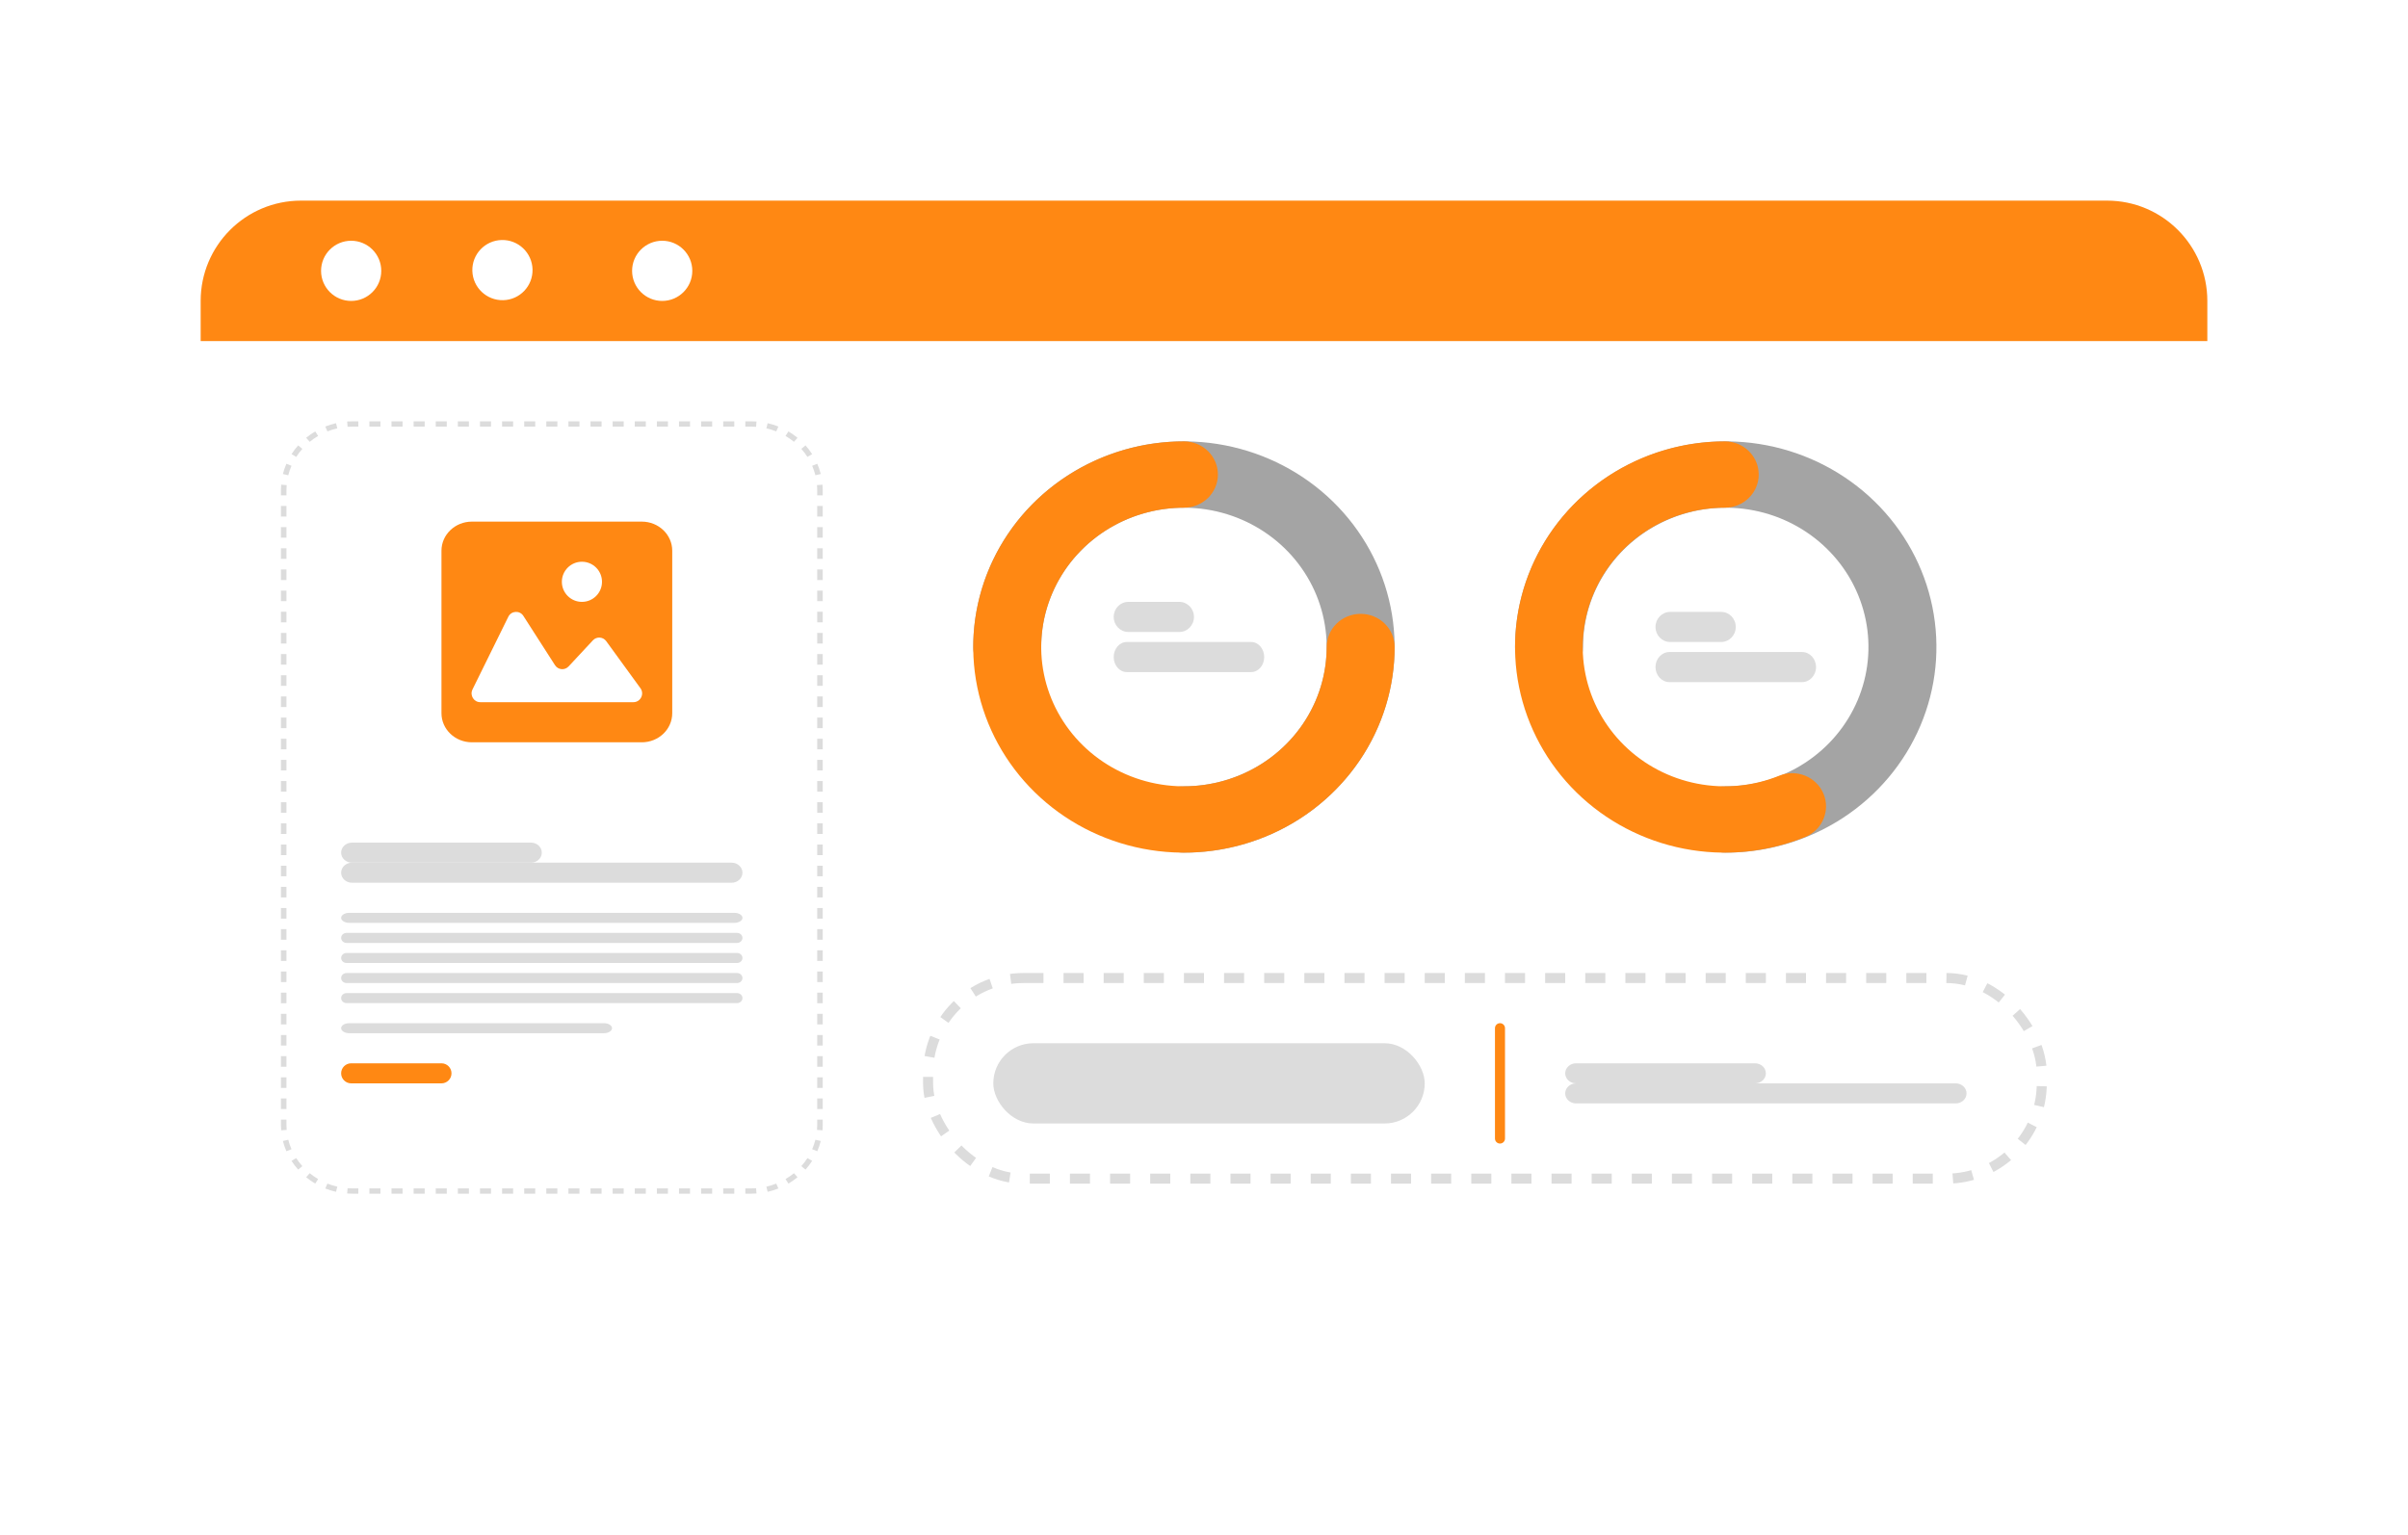 <svg width="240" height="153" viewBox="0 0 240 153" fill="none" xmlns="http://www.w3.org/2000/svg">
<g filter="url(#filter0_d_3954_85681)">
<rect x="16" y="16" width="200" height="113" rx="10" fill="white"/>
<path d="M16 26C16 20.477 20.477 16 26 16H206C211.523 16 216 20.477 216 26V30H16V26Z" fill="#FF8813"/>
<path d="M34 23C34 24.658 32.656 26 31 26C29.344 26 28 24.656 28 23C28 21.344 29.344 20 31 20C32.656 20 34 21.344 34 23Z" fill="white"/>
<path d="M46.155 25.925C47.811 25.885 49.119 24.509 49.076 22.853C49.033 21.197 47.656 19.887 45.999 19.927C44.343 19.967 43.035 21.343 43.078 22.999C43.121 24.655 44.498 25.965 46.155 25.925Z" fill="white"/>
<path d="M65 23C65 24.658 63.656 26 62 26C60.344 26 59 24.656 59 23C59 21.344 60.344 20 62 20C63.656 20 65 21.344 65 23Z" fill="white"/>
</g>
<path d="M111 61.5C111 60.672 111.651 60 112.455 60H117.545C118.349 60 119 60.672 119 61.5C119 62.328 118.349 63 117.545 63H112.455C111.651 63 111 62.328 111 61.5Z" fill="#DCDCDC"/>
<path d="M165 62.5C165 61.672 165.651 61 166.455 61H171.545C172.349 61 173 61.672 173 62.5C173 63.328 172.349 64 171.545 64H166.455C165.651 64 165 63.328 165 62.5Z" fill="#DCDCDC"/>
<path d="M111 65.5C111 64.672 111.584 64 112.304 64H124.696C125.416 64 126 64.672 126 65.5C126 66.328 125.416 67 124.696 67H112.304C111.584 67 111 66.328 111 65.5Z" fill="#DCDCDC"/>
<path d="M165 66.5C165 65.672 165.623 65 166.391 65H179.609C180.377 65 181 65.672 181 66.5C181 67.328 180.377 68 179.609 68H166.391C165.623 68 165 67.328 165 66.5Z" fill="#DCDCDC"/>
<path fill-rule="evenodd" clip-rule="evenodd" d="M34.601 118.979L34.643 118.453C34.815 118.466 34.988 118.473 35.163 118.473H35.714V119H35.163C34.974 119 34.786 118.993 34.601 118.979ZM74.286 119V118.473H74.837C75.012 118.473 75.185 118.466 75.357 118.453L75.399 118.979C75.214 118.993 75.026 119 74.837 119H74.286ZM76.51 118.812L76.382 118.299C76.721 118.221 77.051 118.118 77.368 117.993L77.579 118.48C77.235 118.616 76.878 118.728 76.51 118.812ZM78.58 117.991L78.292 117.541C78.588 117.367 78.868 117.172 79.131 116.957L79.489 117.357C79.204 117.59 78.9 117.802 78.58 117.991ZM80.284 116.597L79.865 116.254C80.09 116.002 80.294 115.734 80.476 115.451L80.945 115.727C80.749 116.033 80.527 116.324 80.284 116.597ZM81.456 114.768L80.948 114.566C81.079 114.263 81.186 113.947 81.268 113.622L81.804 113.745C81.716 114.097 81.599 114.439 81.456 114.768ZM82 49.384H81.449V48.856C81.449 48.689 81.442 48.523 81.429 48.359L81.978 48.318C81.993 48.495 82 48.675 82 48.856V49.384ZM81.804 47.255C81.716 46.903 81.599 46.561 81.456 46.232L80.948 46.434C81.079 46.737 81.186 47.053 81.268 47.378L81.804 47.255ZM80.945 45.273L80.476 45.549C80.294 45.266 80.09 44.998 79.865 44.746L80.284 44.403C80.527 44.676 80.749 44.967 80.945 45.273ZM79.489 43.643L79.131 44.043C78.868 43.828 78.588 43.633 78.292 43.459L78.58 43.009C78.9 43.198 79.204 43.41 79.489 43.643ZM77.579 42.52L77.368 43.007C77.051 42.882 76.721 42.779 76.382 42.701L76.51 42.188C76.878 42.272 77.235 42.384 77.579 42.52ZM35.714 42H35.163C34.974 42 34.786 42.007 34.601 42.021L34.643 42.547C34.815 42.534 34.988 42.527 35.163 42.527H35.714V42ZM33.49 42.188L33.618 42.701C33.279 42.779 32.949 42.882 32.632 43.007L32.421 42.52C32.765 42.384 33.122 42.272 33.49 42.188ZM31.42 43.009L31.708 43.459C31.413 43.633 31.132 43.828 30.869 44.043L30.511 43.643C30.796 43.41 31.099 43.198 31.42 43.009ZM29.716 44.403L30.135 44.746C29.91 44.998 29.706 45.266 29.524 45.549L29.055 45.273C29.252 44.967 29.473 44.676 29.716 44.403ZM28.544 46.232L29.052 46.434C28.921 46.737 28.814 47.053 28.732 47.378L28.196 47.255C28.285 46.903 28.401 46.561 28.544 46.232ZM28 111.616H28.551V112.144C28.551 112.311 28.558 112.477 28.571 112.641L28.022 112.682C28.007 112.505 28 112.325 28 112.144V111.616ZM28.196 113.745L28.732 113.622C28.814 113.947 28.921 114.263 29.052 114.566L28.544 114.768C28.401 114.439 28.285 114.097 28.196 113.745ZM29.055 115.727L29.524 115.451C29.706 115.734 29.91 116.002 30.135 116.254L29.716 116.597C29.473 116.324 29.252 116.033 29.055 115.727ZM30.511 117.357L30.869 116.957C31.132 117.172 31.413 117.367 31.708 117.541L31.42 117.991C31.099 117.802 30.796 117.59 30.511 117.357ZM33.49 118.812L33.618 118.299C33.279 118.221 32.949 118.118 32.632 117.993L32.421 118.48C32.765 118.616 33.122 118.728 33.49 118.812ZM28 110.562H28.551V109.507H28V110.562ZM28 108.452H28.551V107.397H28V108.452ZM28 106.342H28.551V105.288H28V106.342ZM28 104.233H28.551V103.178H28V104.233ZM28 102.123H28.551V101.068H28V102.123ZM28 100.014H28.551V98.959H28V100.014ZM28 97.904H28.551V96.849H28V97.904ZM28 95.794H28.551V94.74H28V95.794ZM28 93.685H28.551V92.63H28V93.685ZM28 91.575H28.551V90.52H28V91.575ZM28 89.466H28.551V88.411H28V89.466ZM28 87.356H28.551V86.301H28V87.356ZM28 85.247H28.551V84.192H28V85.247ZM28 83.137H28.551V82.082H28V83.137ZM28 81.027H28.551V79.973H28V81.027ZM28 78.918H28.551V77.863H28V78.918ZM28 76.808H28.551V75.753H28V76.808ZM28 74.699H28.551V73.644H28V74.699ZM28 72.589H28.551V71.534H28V72.589ZM28 70.48H28.551V69.425H28V70.48ZM28 68.37H28.551V67.315H28V68.37ZM28 66.26H28.551V65.206H28V66.26ZM28 64.151H28.551V63.096H28V64.151ZM28 62.041H28.551V60.986H28V62.041ZM28 59.931H28.551V58.877H28V59.931ZM28 57.822H28.551V56.767H28V57.822ZM28 55.712H28.551V54.657H28V55.712ZM28 53.603H28.551V52.548H28V53.603ZM28 51.493H28.551V50.438H28V51.493ZM28 49.384H28.551V48.856C28.551 48.689 28.558 48.523 28.571 48.359L28.022 48.318C28.007 48.495 28 48.675 28 48.856V49.384ZM36.816 42V42.527H37.918V42H36.816ZM39.02 42V42.527H40.122V42H39.02ZM41.224 42V42.527H42.327V42H41.224ZM43.429 42V42.527H44.531V42H43.429ZM45.633 42V42.527H46.735V42H45.633ZM47.837 42V42.527H48.939V42H47.837ZM50.041 42V42.527H51.143V42H50.041ZM52.245 42V42.527H53.347V42H52.245ZM54.449 42V42.527H55.551V42H54.449ZM56.653 42V42.527H57.755V42H56.653ZM58.857 42V42.527H59.959V42H58.857ZM61.061 42V42.527H62.163V42H61.061ZM63.265 42V42.527H64.367V42H63.265ZM65.469 42V42.527H66.571V42H65.469ZM67.674 42V42.527H68.775V42H67.674ZM69.877 42V42.527H70.98V42H69.877ZM72.082 42V42.527H73.184V42H72.082ZM74.286 42V42.527H74.837C75.012 42.527 75.185 42.534 75.357 42.547L75.399 42.021C75.214 42.007 75.026 42 74.837 42H74.286ZM82 50.438H81.449V51.493H82V50.438ZM82 52.548H81.449V53.603H82V52.548ZM82 54.657H81.449V55.712H82V54.657ZM82 56.767H81.449V57.822H82V56.767ZM82 58.877H81.449V59.931H82V58.877ZM82 60.986H81.449V62.041H82V60.986ZM82 63.096H81.449V64.151H82V63.096ZM82 65.206H81.449V66.26H82V65.206ZM82 67.315H81.449V68.37H82V67.315ZM82 69.425H81.449V70.48H82V69.425ZM82 71.534H81.449V72.589H82V71.534ZM82 73.644H81.449V74.699H82V73.644ZM82 75.753H81.449V76.808H82V75.753ZM82 77.863H81.449V78.918H82V77.863ZM82 79.973H81.449V81.027H82V79.973ZM82 82.082H81.449V83.137H82V82.082ZM82 84.192H81.449V85.247H82V84.192ZM82 86.301H81.449V87.356H82V86.301ZM82 88.411H81.449V89.466H82V88.411ZM82 90.52H81.449V91.575H82V90.52ZM82 92.63H81.449V93.685H82V92.63ZM82 94.74H81.449V95.794H82V94.74ZM82 96.849H81.449V97.904H82V96.849ZM82 98.959H81.449V100.014H82V98.959ZM82 101.068H81.449V102.123H82V101.068ZM82 103.178H81.449V104.233H82V103.178ZM82 105.288H81.449V106.342H82V105.288ZM82 107.397H81.449V108.452H82V107.397ZM82 109.507H81.449V110.562H82V109.507ZM82 111.616H81.449V112.144C81.449 112.311 81.442 112.477 81.429 112.641L81.978 112.682C81.993 112.505 82 112.325 82 112.144V111.616ZM73.184 119V118.473H72.082V119H73.184ZM70.98 119V118.473H69.877V119H70.98ZM68.775 119V118.473H67.674V119H68.775ZM66.571 119V118.473H65.469V119H66.571ZM64.367 119V118.473H63.265V119H64.367ZM62.163 119V118.473H61.061V119H62.163ZM59.959 119V118.473H58.857V119H59.959ZM57.755 119V118.473H56.653V119H57.755ZM55.551 119V118.473H54.449V119H55.551ZM53.347 119V118.473H52.245V119H53.347ZM51.143 119V118.473H50.041V119H51.143ZM48.939 119V118.473H47.837V119H48.939ZM46.735 119V118.473H45.633V119H46.735ZM44.531 119V118.473H43.429V119H44.531ZM42.327 119V118.473H41.224V119H42.327ZM40.122 119V118.473H39.02V119H40.122ZM37.918 119V118.473H36.816V119H37.918Z" fill="#DCDCDC"/>
<path d="M156 109C156 108.448 156.484 108 157.081 108H194.919C195.516 108 196 108.448 196 109C196 109.552 195.516 110 194.919 110H157.081C156.484 110 156 109.552 156 109Z" fill="#DCDCDC"/>
<path d="M156 107C156 106.448 156.484 106 157.081 106H174.919C175.516 106 176 106.448 176 107C176 107.552 175.516 108 174.919 108H157.081C156.484 108 156 107.552 156 107Z" fill="#DCDCDC"/>
<path fill-rule="evenodd" clip-rule="evenodd" d="M118 78.387C120.814 78.387 123.564 77.573 125.903 76.047C128.243 74.521 130.066 72.352 131.143 69.814C132.22 67.277 132.501 64.485 131.952 61.791C131.404 59.097 130.049 56.623 128.059 54.68C126.07 52.738 123.535 51.416 120.775 50.88C118.016 50.344 115.155 50.619 112.556 51.67C109.957 52.721 107.735 54.501 106.172 56.785C104.609 59.069 103.774 61.753 103.774 64.5C103.774 66.326 102.258 67.806 100.387 67.806C98.516 67.806 97 66.326 97 64.5C97 60.446 98.232 56.482 100.539 53.111C102.847 49.74 106.126 47.112 109.964 45.56C113.801 44.009 118.023 43.603 122.097 44.394C126.17 45.185 129.912 47.137 132.849 50.004C135.786 52.871 137.786 56.524 138.596 60.501C139.407 64.477 138.991 68.599 137.401 72.345C135.812 76.091 133.12 79.293 129.667 81.545C126.214 83.798 122.153 85 118 85C116.129 85 114.613 83.52 114.613 81.694C114.613 79.867 116.129 78.387 118 78.387Z" fill="#A4A4A4"/>
<path fill-rule="evenodd" clip-rule="evenodd" d="M118 50.613C115.186 50.613 112.436 51.427 110.097 52.953C107.757 54.479 105.934 56.648 104.857 59.186C103.78 61.723 103.499 64.515 104.048 67.209C104.596 69.903 105.951 72.377 107.941 74.32C109.93 76.262 112.465 77.584 115.225 78.12C117.984 78.656 120.845 78.381 123.444 77.33C126.043 76.279 128.265 74.499 129.828 72.215C131.391 69.931 132.226 67.247 132.226 64.5C132.226 62.674 133.742 61.194 135.613 61.194C137.484 61.194 139 62.674 139 64.5C139 68.555 137.768 72.518 135.461 75.889C133.153 79.26 129.874 81.888 126.036 83.439C122.199 84.991 117.977 85.397 113.903 84.606C109.83 83.815 106.088 81.863 103.151 78.996C100.214 76.129 98.214 72.476 97.403 68.499C96.593 64.523 97.009 60.401 98.599 56.655C100.188 52.909 102.88 49.707 106.333 47.455C109.786 45.202 113.847 44 118 44C119.871 44 121.387 45.48 121.387 47.306C121.387 49.133 119.871 50.613 118 50.613Z" fill="#FF8813"/>
<path fill-rule="evenodd" clip-rule="evenodd" d="M172 78.387C174.814 78.387 177.564 77.573 179.903 76.047C182.243 74.521 184.066 72.352 185.143 69.814C186.22 67.277 186.501 64.485 185.952 61.791C185.404 59.097 184.049 56.623 182.059 54.68C180.07 52.738 177.535 51.416 174.775 50.88C172.016 50.344 169.155 50.619 166.556 51.67C163.957 52.721 161.735 54.501 160.172 56.785C158.609 59.069 157.774 61.753 157.774 64.5C157.774 66.326 156.258 67.806 154.387 67.806C152.516 67.806 151 66.326 151 64.5C151 60.446 152.232 56.482 154.539 53.111C156.847 49.74 160.126 47.112 163.964 45.56C167.801 44.009 172.023 43.603 176.097 44.394C180.17 45.185 183.912 47.137 186.849 50.004C189.786 52.871 191.786 56.524 192.596 60.501C193.407 64.477 192.991 68.599 191.401 72.345C189.812 76.091 187.12 79.293 183.667 81.545C180.214 83.798 176.153 85 172 85C170.129 85 168.613 83.52 168.613 81.694C168.613 79.867 170.129 78.387 172 78.387Z" fill="#A4A4A4"/>
<path fill-rule="evenodd" clip-rule="evenodd" d="M171.914 50.613C169.112 50.613 166.372 51.427 164.043 52.953C161.713 54.479 159.897 56.648 158.825 59.186C157.752 61.723 157.472 64.515 158.019 67.209C158.565 69.903 159.914 72.377 161.896 74.32C163.877 76.262 166.401 77.584 169.15 78.12C171.898 78.656 174.746 78.381 177.335 77.33C179.056 76.631 181.029 77.432 181.742 79.119C182.455 80.806 181.638 82.741 179.917 83.439C176.095 84.991 171.89 85.397 167.834 84.606C163.777 83.815 160.05 81.863 157.125 78.996C154.201 76.129 152.209 72.476 151.402 68.499C150.595 64.523 151.009 60.401 152.592 56.655C154.175 52.909 156.855 49.707 160.295 47.455C163.734 45.202 167.777 44 171.914 44C173.776 44 175.287 45.48 175.287 47.306C175.287 49.133 173.776 50.613 171.914 50.613Z" fill="#FF8813"/>
<rect x="92.5" y="97.5" width="111" height="20" rx="9.5" stroke="#DCDCDC" stroke-dasharray="2 2"/>
<rect x="99" y="104" width="43" height="8" rx="4" fill="#DCDCDC"/>
<line x1="149.5" y1="102.5" x2="149.5" y2="113.5" stroke="#FF8813" stroke-linecap="round"/>
<path d="M34 107C34 106.448 34.448 106 35 106H44C44.552 106 45 106.448 45 107C45 107.552 44.552 108 44 108H35C34.448 108 34 107.552 34 107Z" fill="#FF8813"/>
<path d="M34 87C34 86.448 34.484 86 35.081 86H72.919C73.516 86 74 86.448 74 87C74 87.552 73.516 88 72.919 88H35.081C34.484 88 34 87.552 34 87Z" fill="#DCDCDC"/>
<path d="M34 91.5C34 91.224 34.363 91 34.811 91H73.189C73.637 91 74 91.224 74 91.5C74 91.776 73.637 92 73.189 92H34.811C34.363 92 34 91.776 34 91.5Z" fill="#DCDCDC"/>
<path d="M34 93.5C34 93.224 34.242 93 34.541 93H73.46C73.758 93 74 93.224 74 93.5C74 93.776 73.758 94 73.46 94H34.541C34.242 94 34 93.776 34 93.5Z" fill="#DCDCDC"/>
<path d="M34 95.5C34 95.224 34.242 95 34.541 95H73.46C73.758 95 74 95.224 74 95.5C74 95.776 73.758 96 73.46 96H34.541C34.242 96 34 95.776 34 95.5Z" fill="#DCDCDC"/>
<path d="M34 97.5C34 97.224 34.242 97 34.541 97H73.46C73.758 97 74 97.224 74 97.5C74 97.776 73.758 98 73.46 98H34.541C34.242 98 34 97.776 34 97.5Z" fill="#DCDCDC"/>
<path d="M34 99.5C34 99.224 34.242 99 34.541 99H73.46C73.758 99 74 99.224 74 99.5C74 99.776 73.758 100 73.46 100H34.541C34.242 100 34 99.776 34 99.5Z" fill="#DCDCDC"/>
<path d="M34 102.5C34 102.224 34.363 102 34.81 102H60.19C60.637 102 61 102.224 61 102.5C61 102.776 60.637 103 60.19 103H34.81C34.363 103 34 102.776 34 102.5Z" fill="#DCDCDC"/>
<path d="M34 85C34 84.448 34.484 84 35.081 84H52.919C53.516 84 54 84.448 54 85C54 85.552 53.516 86 52.919 86H35.081C34.484 86 34 85.552 34 85Z" fill="#DCDCDC"/>
<path d="M63.966 52H47.034C45.358 52 44 53.299 44 54.902V71.098C44 72.701 45.358 74 47.034 74H63.966C65.642 74 67 72.701 67 71.098V54.902C67 53.299 65.642 52 63.966 52Z" fill="#FF8813"/>
<path d="M47.091 68.733L50.663 61.485C50.961 60.879 51.799 60.83 52.164 61.399L55.315 66.311C55.62 66.788 56.287 66.849 56.672 66.435L59.093 63.835C59.463 63.436 60.1 63.476 60.421 63.916L63.83 68.606C64.251 69.184 63.842 70 63.132 70H47.867C47.224 70 46.805 69.316 47.092 68.734L47.091 68.733Z" fill="white"/>
<path d="M58 60C59.105 60 60 59.105 60 58C60 56.895 59.105 56 58 56C56.895 56 56 56.895 56 58C56 59.105 56.895 60 58 60Z" fill="white"/>
<defs>
<filter id="filter0_d_3954_85681" x="0" y="0" width="240" height="153" filterUnits="userSpaceOnUse" color-interpolation-filters="sRGB">
<feFlood flood-opacity="0" result="BackgroundImageFix"/>
<feColorMatrix in="SourceAlpha" type="matrix" values="0 0 0 0 0 0 0 0 0 0 0 0 0 0 0 0 0 0 127 0" result="hardAlpha"/>
<feOffset dx="4" dy="4"/>
<feGaussianBlur stdDeviation="10"/>
<feComposite in2="hardAlpha" operator="out"/>
<feColorMatrix type="matrix" values="0 0 0 0 0 0 0 0 0 0 0 0 0 0 0 0 0 0 0.25 0"/>
<feBlend mode="normal" in2="BackgroundImageFix" result="effect1_dropShadow_3954_85681"/>
<feBlend mode="normal" in="SourceGraphic" in2="effect1_dropShadow_3954_85681" result="shape"/>
</filter>
</defs>
</svg>
